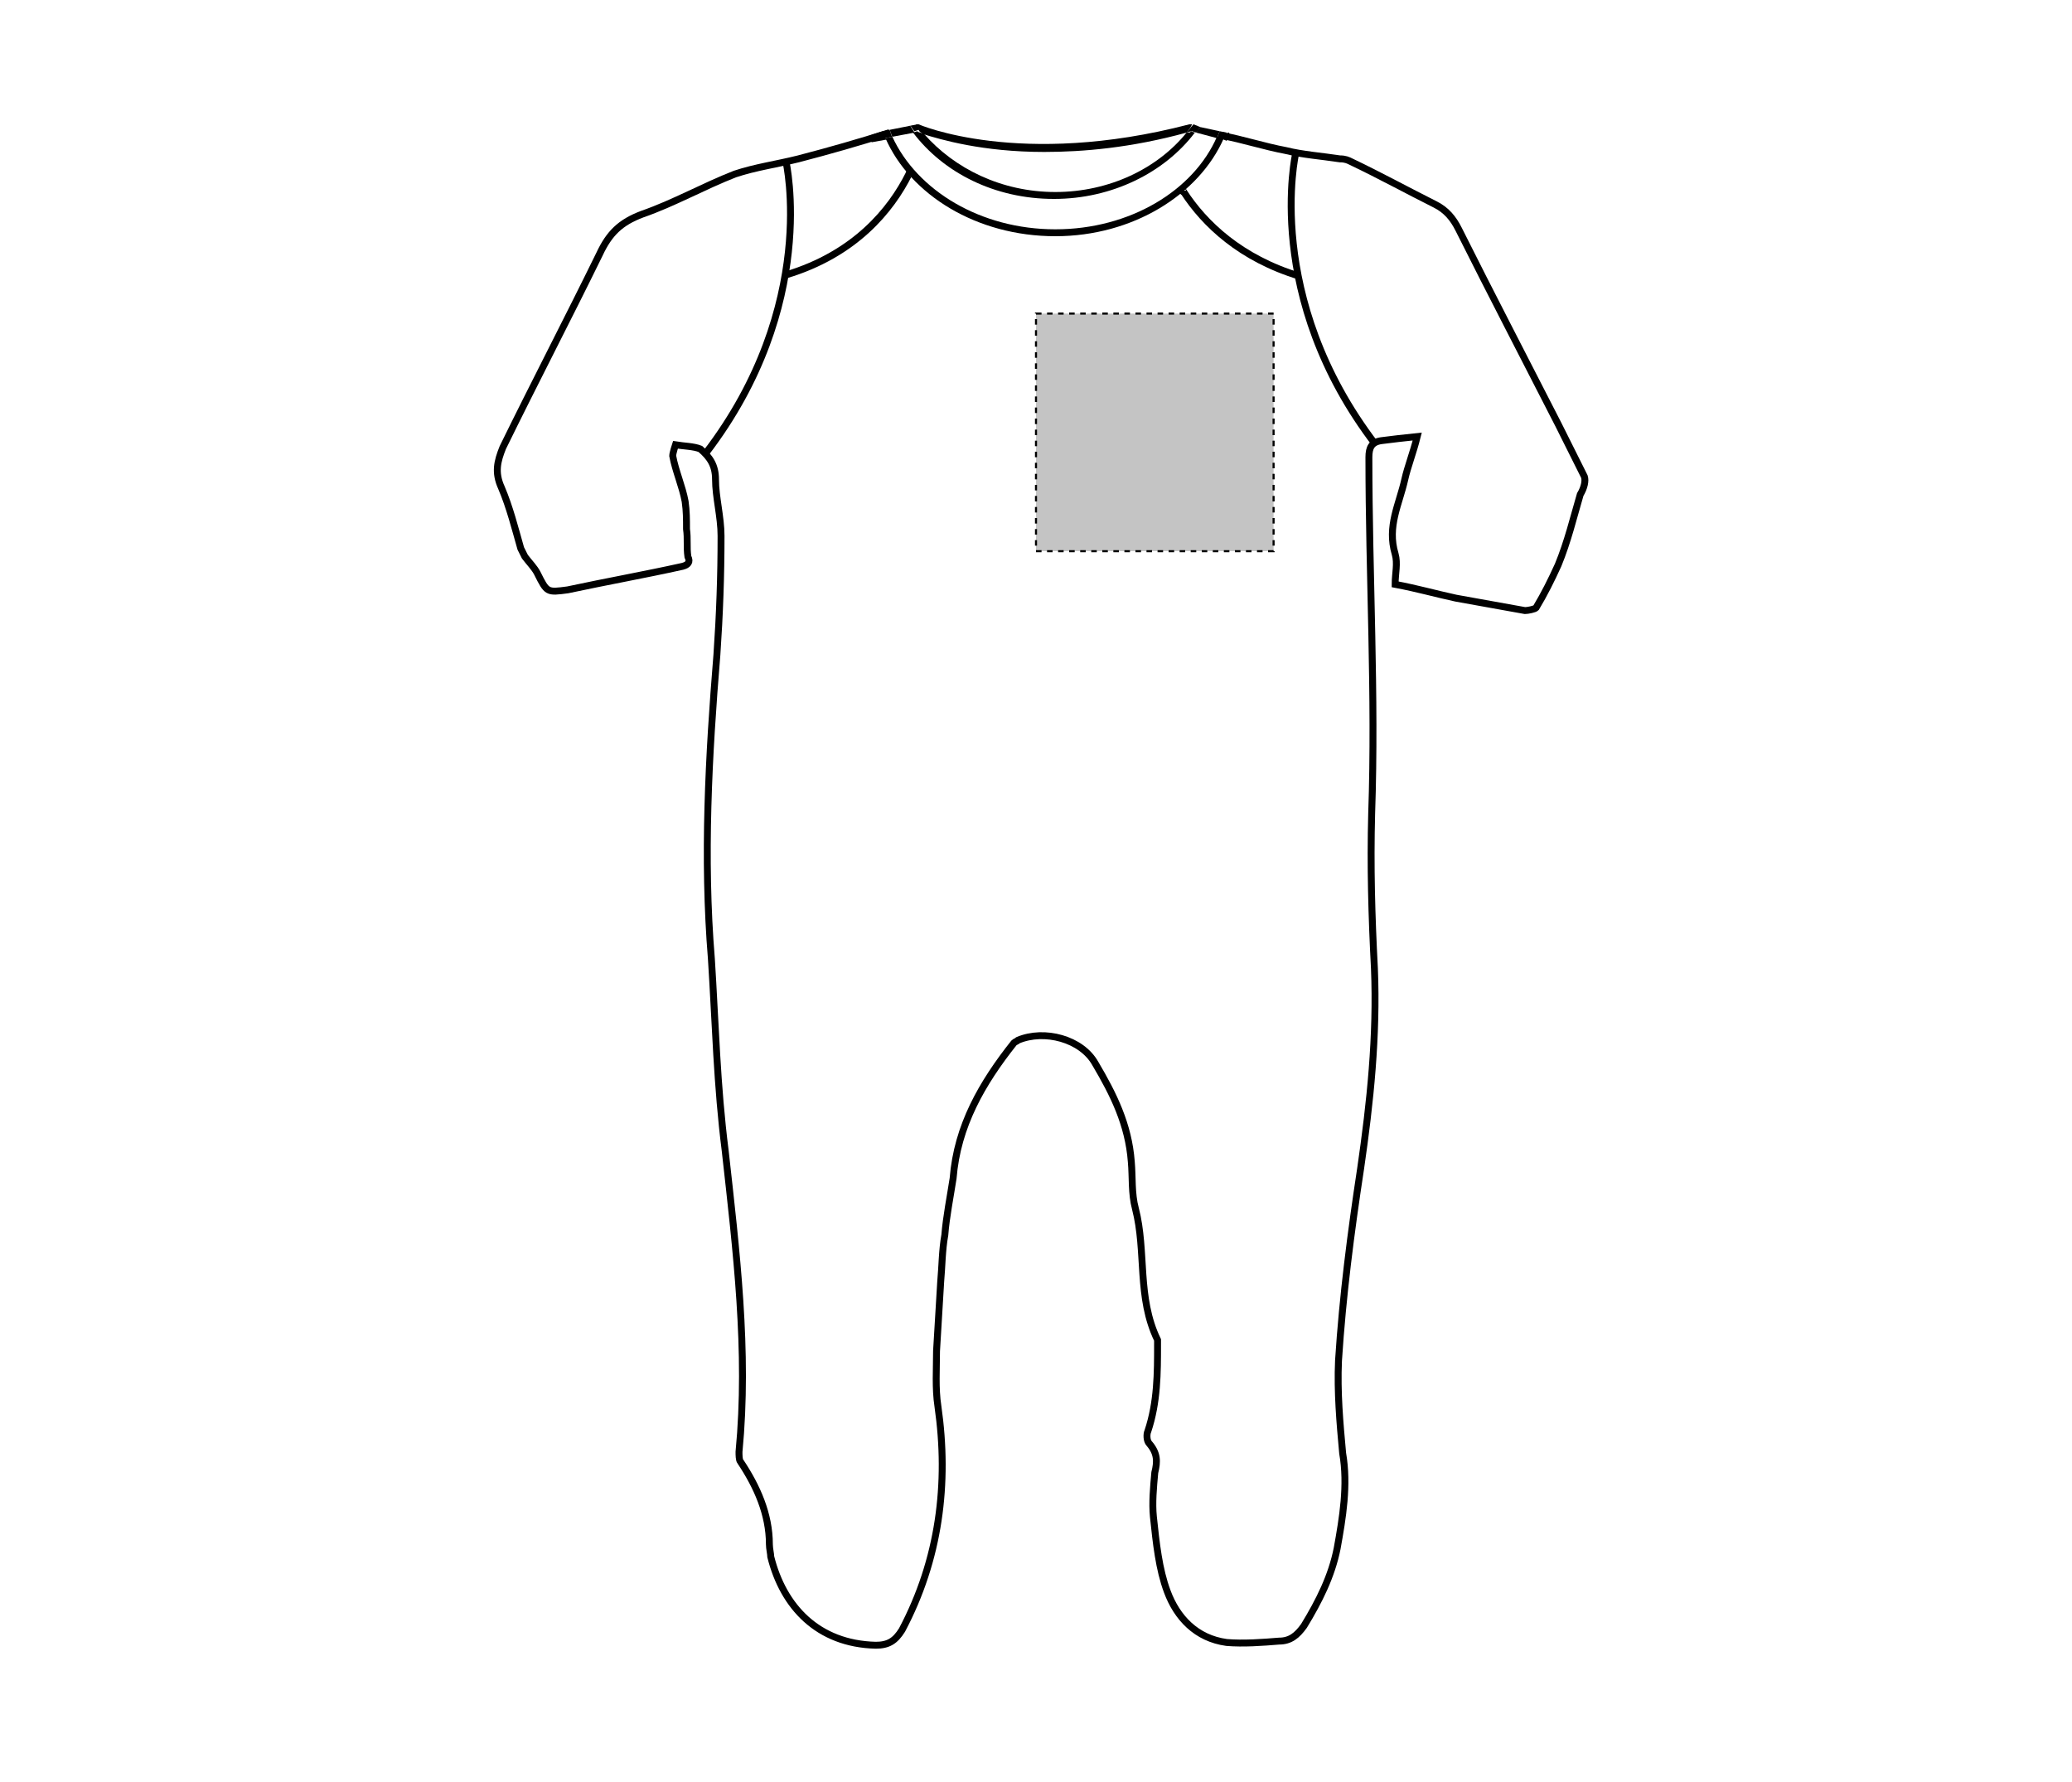 <?xml version="1.0" encoding="UTF-8"?>
<svg xmlns="http://www.w3.org/2000/svg" xmlns:xlink="http://www.w3.org/1999/xlink" version="1.1" id="Layer_1" x="0px" y="0px" viewBox="0 0 150 129" style="enable-background:new 0 0 150 129;" xml:space="preserve">
<style type="text/css">
	.st0{fill:none;stroke:#000000;stroke-width:0.5;stroke-miterlimit:10;}
	.st1{fill:#C4C4C4;stroke:#000000;stroke-width:0.15;stroke-dasharray:0.4,0.4;}
</style>
<g>
	<path class="st0" d="M64.4,9.6c-2.2,0.7-4.3,1.3-6.6,1.9c-1.6,0.4-3.1,0.6-4.6,1.1c-2.3,0.9-4.4,2.1-6.7,2.9   c-1.6,0.6-2.4,1.4-3.1,2.9c-2.3,4.7-4.7,9.3-7,14c-0.4,1-0.6,1.8-0.1,2.9c0.6,1.4,1,3,1.4,4.4c0.1,0.2,0.2,0.4,0.3,0.6   c0.3,0.4,0.7,0.8,0.9,1.2c0.7,1.4,0.7,1.4,2.2,1.2c2.8-0.6,5.6-1.1,8.3-1.7c0.4-0.1,0.6-0.3,0.4-0.7c-0.1-0.7,0-1.3-0.1-2   c0-0.7,0-1.3-0.1-2c-0.2-1.1-0.7-2.2-0.9-3.3c0-0.2,0.2-0.8,0.2-0.8c0.6,0.1,1.3,0.1,1.8,0.3c0.7,0.6,1.1,1.2,1.1,2.2   c0,1.3,0.4,2.7,0.4,4.1c0,2.9-0.1,5.7-0.3,8.6c-0.6,7.3-1,14.7-0.4,22c0.3,4.7,0.4,9.2,1,13.9c0.8,7.2,1.7,14.5,1,21.8   c0,0.2,0,0.6,0.1,0.7c1.2,1.8,2.1,3.8,2.1,6c0,0.3,0.1,0.7,0.1,0.9c0.9,3.6,3.4,6.3,7.6,6.4c0.9,0,1.4-0.3,1.9-1.1   c2.7-5.1,3.4-10.6,2.6-16.2c-0.2-1.3-0.1-2.7-0.1-4c0.1-1.7,0.2-3.3,0.3-5c0.1-1.1,0.1-2.3,0.3-3.4c0.1-1.3,0.4-2.8,0.6-4.1   c0.3-3.8,2.1-6.9,4.4-9.8c0.1-0.1,0.2-0.1,0.3-0.2c1.9-0.8,4.6-0.1,5.6,1.7c1.3,2.2,2.4,4.4,2.6,7.1c0.1,1.1,0,2.3,0.3,3.4   c0.8,3.1,0.1,6.4,1.6,9.5c0,0.1,0,0.2,0,0.3c0,2.1,0,4.2-0.7,6.3c-0.1,0.2-0.1,0.7,0.1,0.9c0.6,0.7,0.6,1.3,0.4,2.1   c-0.1,1.1-0.2,2.2-0.1,3.2c0.2,1.9,0.4,3.8,1,5.4c0.7,1.9,2.1,3.4,4.3,3.7c1.2,0.1,2.6,0,3.8-0.1c0.8,0,1.3-0.4,1.8-1.1   c1.1-1.8,2-3.6,2.4-5.6c0.4-2.2,0.8-4.6,0.4-6.9c-0.2-2.2-0.4-4.4-0.3-6.7c0.3-4.7,0.9-9.3,1.6-13.9c0.7-4.8,1.2-9.6,1-14.5   c-0.2-3.8-0.3-7.4-0.2-11.2c0.3-8.6-0.2-17.2-0.2-25.8c0-0.7,0.2-1.1,0.9-1.2c0.8-0.1,1.6-0.2,2.6-0.3c-0.3,1.2-0.7,2.2-0.9,3.1   c-0.4,1.8-1.3,3.4-0.7,5.4c0.2,0.7,0,1.4,0,2.2c1.6,0.3,3,0.7,4.4,1c1.7,0.3,3.3,0.6,5,0.9c0.2,0,0.7-0.1,0.8-0.2   c0.6-1,1.1-2,1.6-3.1c0.7-1.7,1.1-3.4,1.6-5.1c0.3-0.5,0.4-1,0.3-1.3c-0.6-1.2-1.2-2.4-1.9-3.8c-2.4-4.7-4.9-9.5-7.2-14.1   c-0.4-0.8-0.9-1.4-1.7-1.8c-2-1-4-2.1-6.1-3.1c-0.2-0.1-0.4-0.2-0.8-0.2c-1.3-0.2-2.7-0.3-3.9-0.6c-1.6-0.3-3.1-0.8-4.7-1.1"></path>
	<path class="st0" d="M56.9,19.9c5-1.5,7.6-4.7,8.9-7.3c0,0,0-0.1,0.1-0.1l0,0"></path>
	<path class="st0" d="M56.9,11.7c0,0,2.4,10.4-5.8,21.1"></path>
	<path class="st0" d="M85.6,13.8c0,0,0,0.1,0.1,0.1l0,0c1.5,2.3,4.1,4.8,8.4,6.1"></path>
	<path class="st0" d="M93.8,11.1c0,0-2.4,10.4,5.8,21.1"></path>
	<g>
		<path d="M86.6,9.6l1.5,0.4c0.1-0.2,0.1-0.3,0.2-0.5l-1.4-0.3C86.8,9.3,86.7,9.4,86.6,9.6z"></path>
		<path d="M65.9,9.1l-1.5,0.3c0.1,0.2,0.1,0.3,0.2,0.5l1.6-0.3C66.1,9.4,66,9.3,65.9,9.1z"></path>
		<path d="M63,9.8l0.1,0.5l1.1-0.2C64,9.9,64,9.7,63.9,9.5L63,9.8z"></path>
		<path d="M75.6,11c2.8,0,6.3-0.3,10.3-1.4c0.2-0.2,0.3-0.4,0.4-0.6h-0.1h-0.1c-12.3,3.2-19.6,0-19.6,0h-0.1h-0.1    c0.2,0.2,0.3,0.5,0.5,0.7C68.1,10.1,71.1,11,75.6,11z"></path>
		<path d="M88.6,10.1l0.2,0.1L89,9.6h-0.1C88.8,9.7,88.7,9.9,88.6,10.1z"></path>
		<path d="M76.4,16.6c-5.4,0-10-2.8-11.8-6.7L64.1,10c1.8,4.1,6.6,7.1,12.3,7.1c5.6,0,10.4-3,12.2-7.1l-0.5-0.1    C86.4,13.8,81.8,16.6,76.4,16.6z"></path>
		<path d="M88.3,9.5c-0.1,0.2-0.1,0.3-0.2,0.5l0.5,0.1c0.1-0.2,0.1-0.3,0.2-0.5L88.3,9.5z"></path>
		<path d="M64.4,9.4l-0.5,0.1C64,9.7,64,9.9,64.1,10l0.5-0.1C64.5,9.8,64.5,9.6,64.4,9.4z"></path>
		<path d="M85.9,9.6c-2.1,2.6-5.6,4.3-9.5,4.3s-7.3-1.7-9.5-4.2c-0.2-0.1-0.4-0.1-0.5-0.2l-0.3,0.1c2.2,2.9,5.9,4.8,10.2,4.8    c4.2,0,8-1.9,10.2-4.8l-0.3-0.1C86.2,9.6,86.1,9.6,85.9,9.6z"></path>
		<path d="M85.9,9.6c0.1,0,0.2-0.1,0.4-0.1l0.3,0.1c0.1-0.1,0.2-0.3,0.3-0.4L86.4,9C86.2,9.2,86.1,9.4,85.9,9.6z"></path>
		<path d="M66.9,9.7c-0.2-0.2-0.4-0.4-0.5-0.7l-0.5,0.1c0.1,0.1,0.2,0.3,0.3,0.4l0.3-0.1C66.6,9.6,66.7,9.6,66.9,9.7z"></path>
	</g>
</g>
<rect id="t-shirt-ls-front-garmentscreenbounds" x="75" y="22.7" class="st1" width="17.2" height="17.2"></rect>
</svg>
